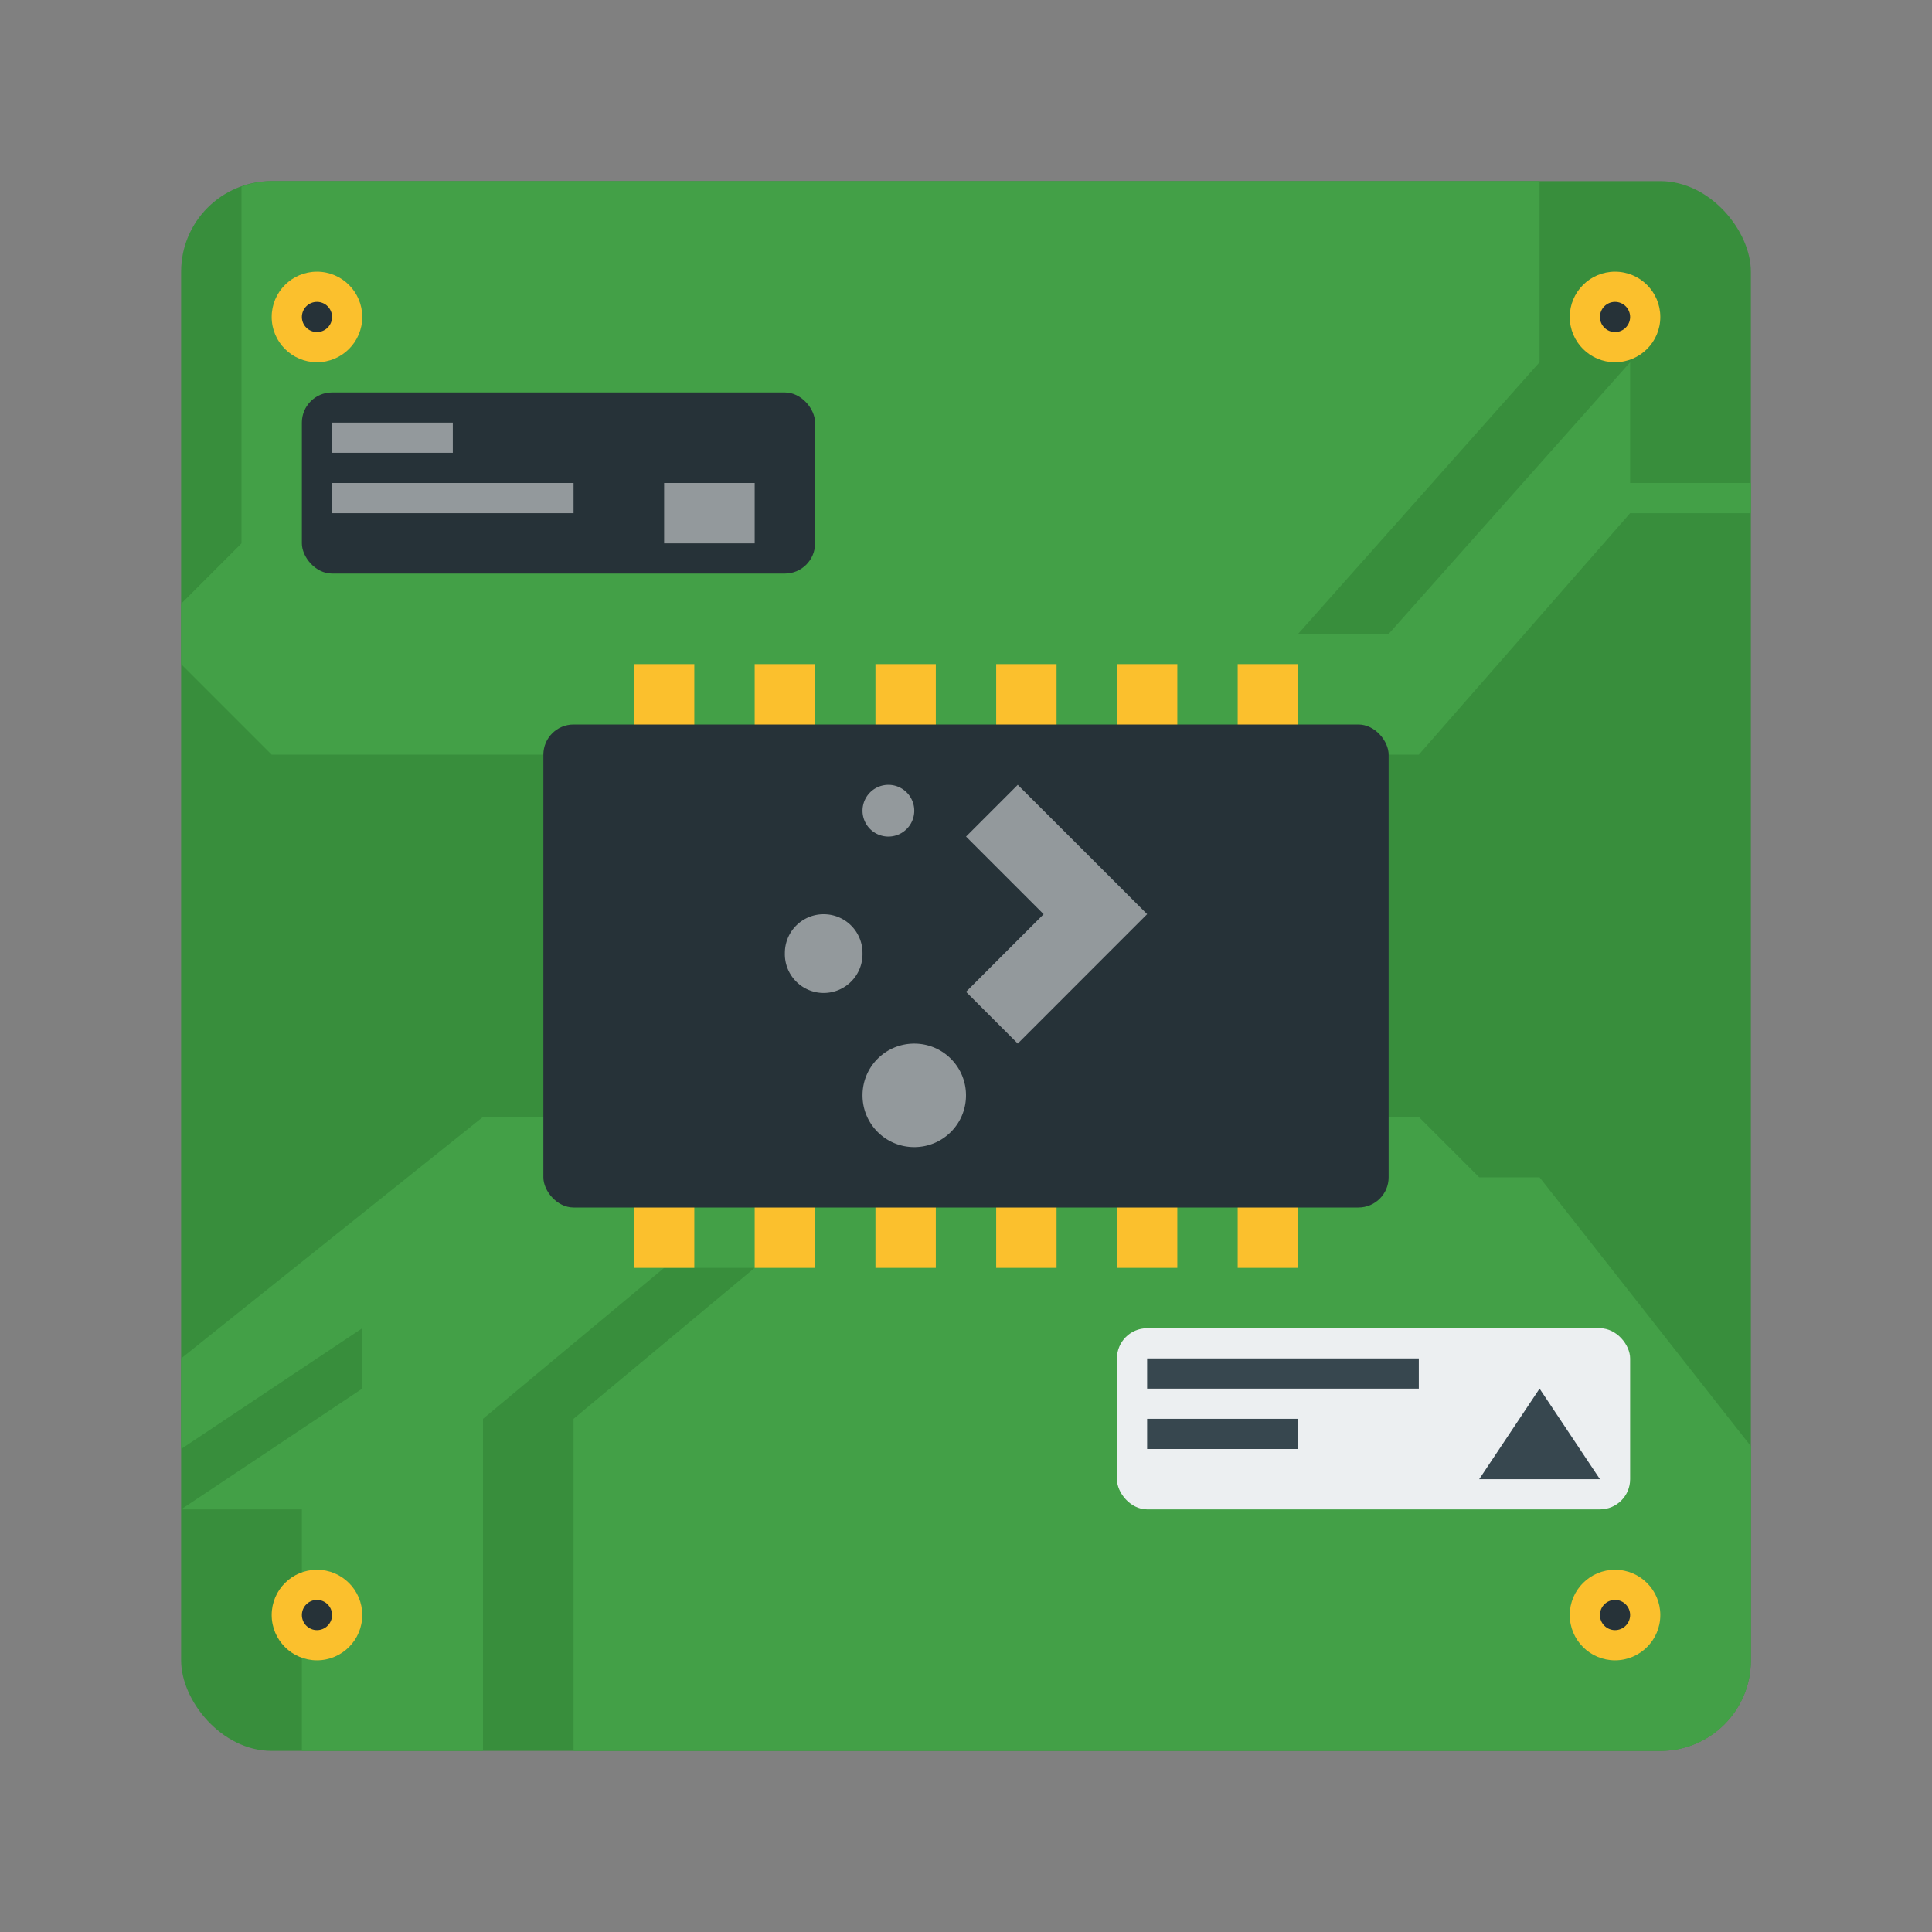 <svg width="64" height="64" version="1.1" xmlns="http://www.w3.org/2000/svg">
 <rect width="100%" height="100%" fill="#808080" stroke="none"/>
 <rect x="6" y="6" width="52" height="52" rx="3" ry="3" fill="#388e3c" stroke-width="1.029"/>
 <path d="m16 37-10 8v3l6-4v2l-6 4h4v8h6v-11l6-5h3l-6 5v11h36c1.662 0 3-1.338 3-3v-7.092l-7-8.908h-2l-2-2z" fill="#43a047" fill-rule="evenodd"/>
 <g transform="translate(-5,3)">
  <circle cx="58.5" cy="50.5" r="1.5" fill="#fbc02d"/>
  <circle cx="58.5" cy="50.5" r=".5" fill="#263238"/>
 </g>
 <g transform="translate(-5,-1)">
  <circle cx="58.5" cy="11.5" r="1.5" fill="#fbc02d"/>
  <circle cx="58.5" cy="11.5" r=".5" fill="#263238"/>
 </g>
 <g transform="translate(5,3)">
  <circle cx="5.5" cy="50.5" r="1.5" fill="#fbc02d"/>
  <circle cx="5.5" cy="50.5" r=".5" fill="#263238"/>
 </g>
 <path d="m9 6c-0.353 0-0.686 0.071-1 0.182v11.818l-2 2v2l3 3h38l7-8h4v-1h-4v-4l-8 9h-3l8-9v-6z" fill="#43a047" fill-rule="evenodd"/>
 <path d="m21 22h2v20h-2zm4 0h2v20h-2zm4 0h2v20h-2zm4 0h2v20h-2zm4 0h2v20h-2zm4 0h2v20h-2z" fill="#fbc02d" fill-rule="evenodd" stroke-width="1.414" style="paint-order:fill markers stroke"/>
 <rect x="18" y="24" width="28" height="16" ry="1" fill="#263238"/>
 <rect x="10" y="13" width="17" height="6" ry="1" fill="#263238" stroke-width="1.102"/>
 <rect x="37" y="44" width="17" height="6" ry="1" fill="#eceff1"/>
 <rect x="38" y="45" width="9" height="1" ry="0" fill="#37474f"/>
 <path d="m38 47h5v1h-5z" fill="#37474f"/>
 <path d="m49 49 2-3 2 3z" fill="#37474f" fill-rule="evenodd"/>
 <g transform="translate(.318 .049)">
  <circle cx="10.182" cy="10.451" r="1.5" fill="#fbc02d"/>
  <circle cx="10.182" cy="10.451" r=".5" fill="#263238"/>
 </g>
 <rect x="11" y="14" width="4" height="1" fill="#ffffff" opacity=".5" style="paint-order:stroke fill markers"/>
 <rect x="11" y="16" width="8" height="1" fill="#ffffff" opacity=".5" style="paint-order:stroke fill markers"/>
 <rect x="22" y="16" width="3" height="2" fill="#ffffff" opacity=".5" style="paint-order:stroke fill markers"/>
 <path d="m30.286 34.571c-0.95 0-1.714 0.765-1.714 1.714s0.765 1.714 1.714 1.714 1.714-0.765 1.714-1.714-0.765-1.714-1.714-1.714zm-3-4.286a1.282 1.282 0 0 0-1.286 1.286 1.286 1.286 0 1 0 2.571 0 1.282 1.282 0 0 0-1.286-1.286zm6.429-4.286-1.714 1.714 2.571 2.571-2.571 2.571 1.714 1.714 4.286-4.286-1.714-1.714zm-4.286 0a0.857 0.857 0 1 0 0 1.714 0.857 0.857 0 1 0 0-1.714z" fill="#ffffff" opacity=".5" stroke-width=".556"/>
</svg>
